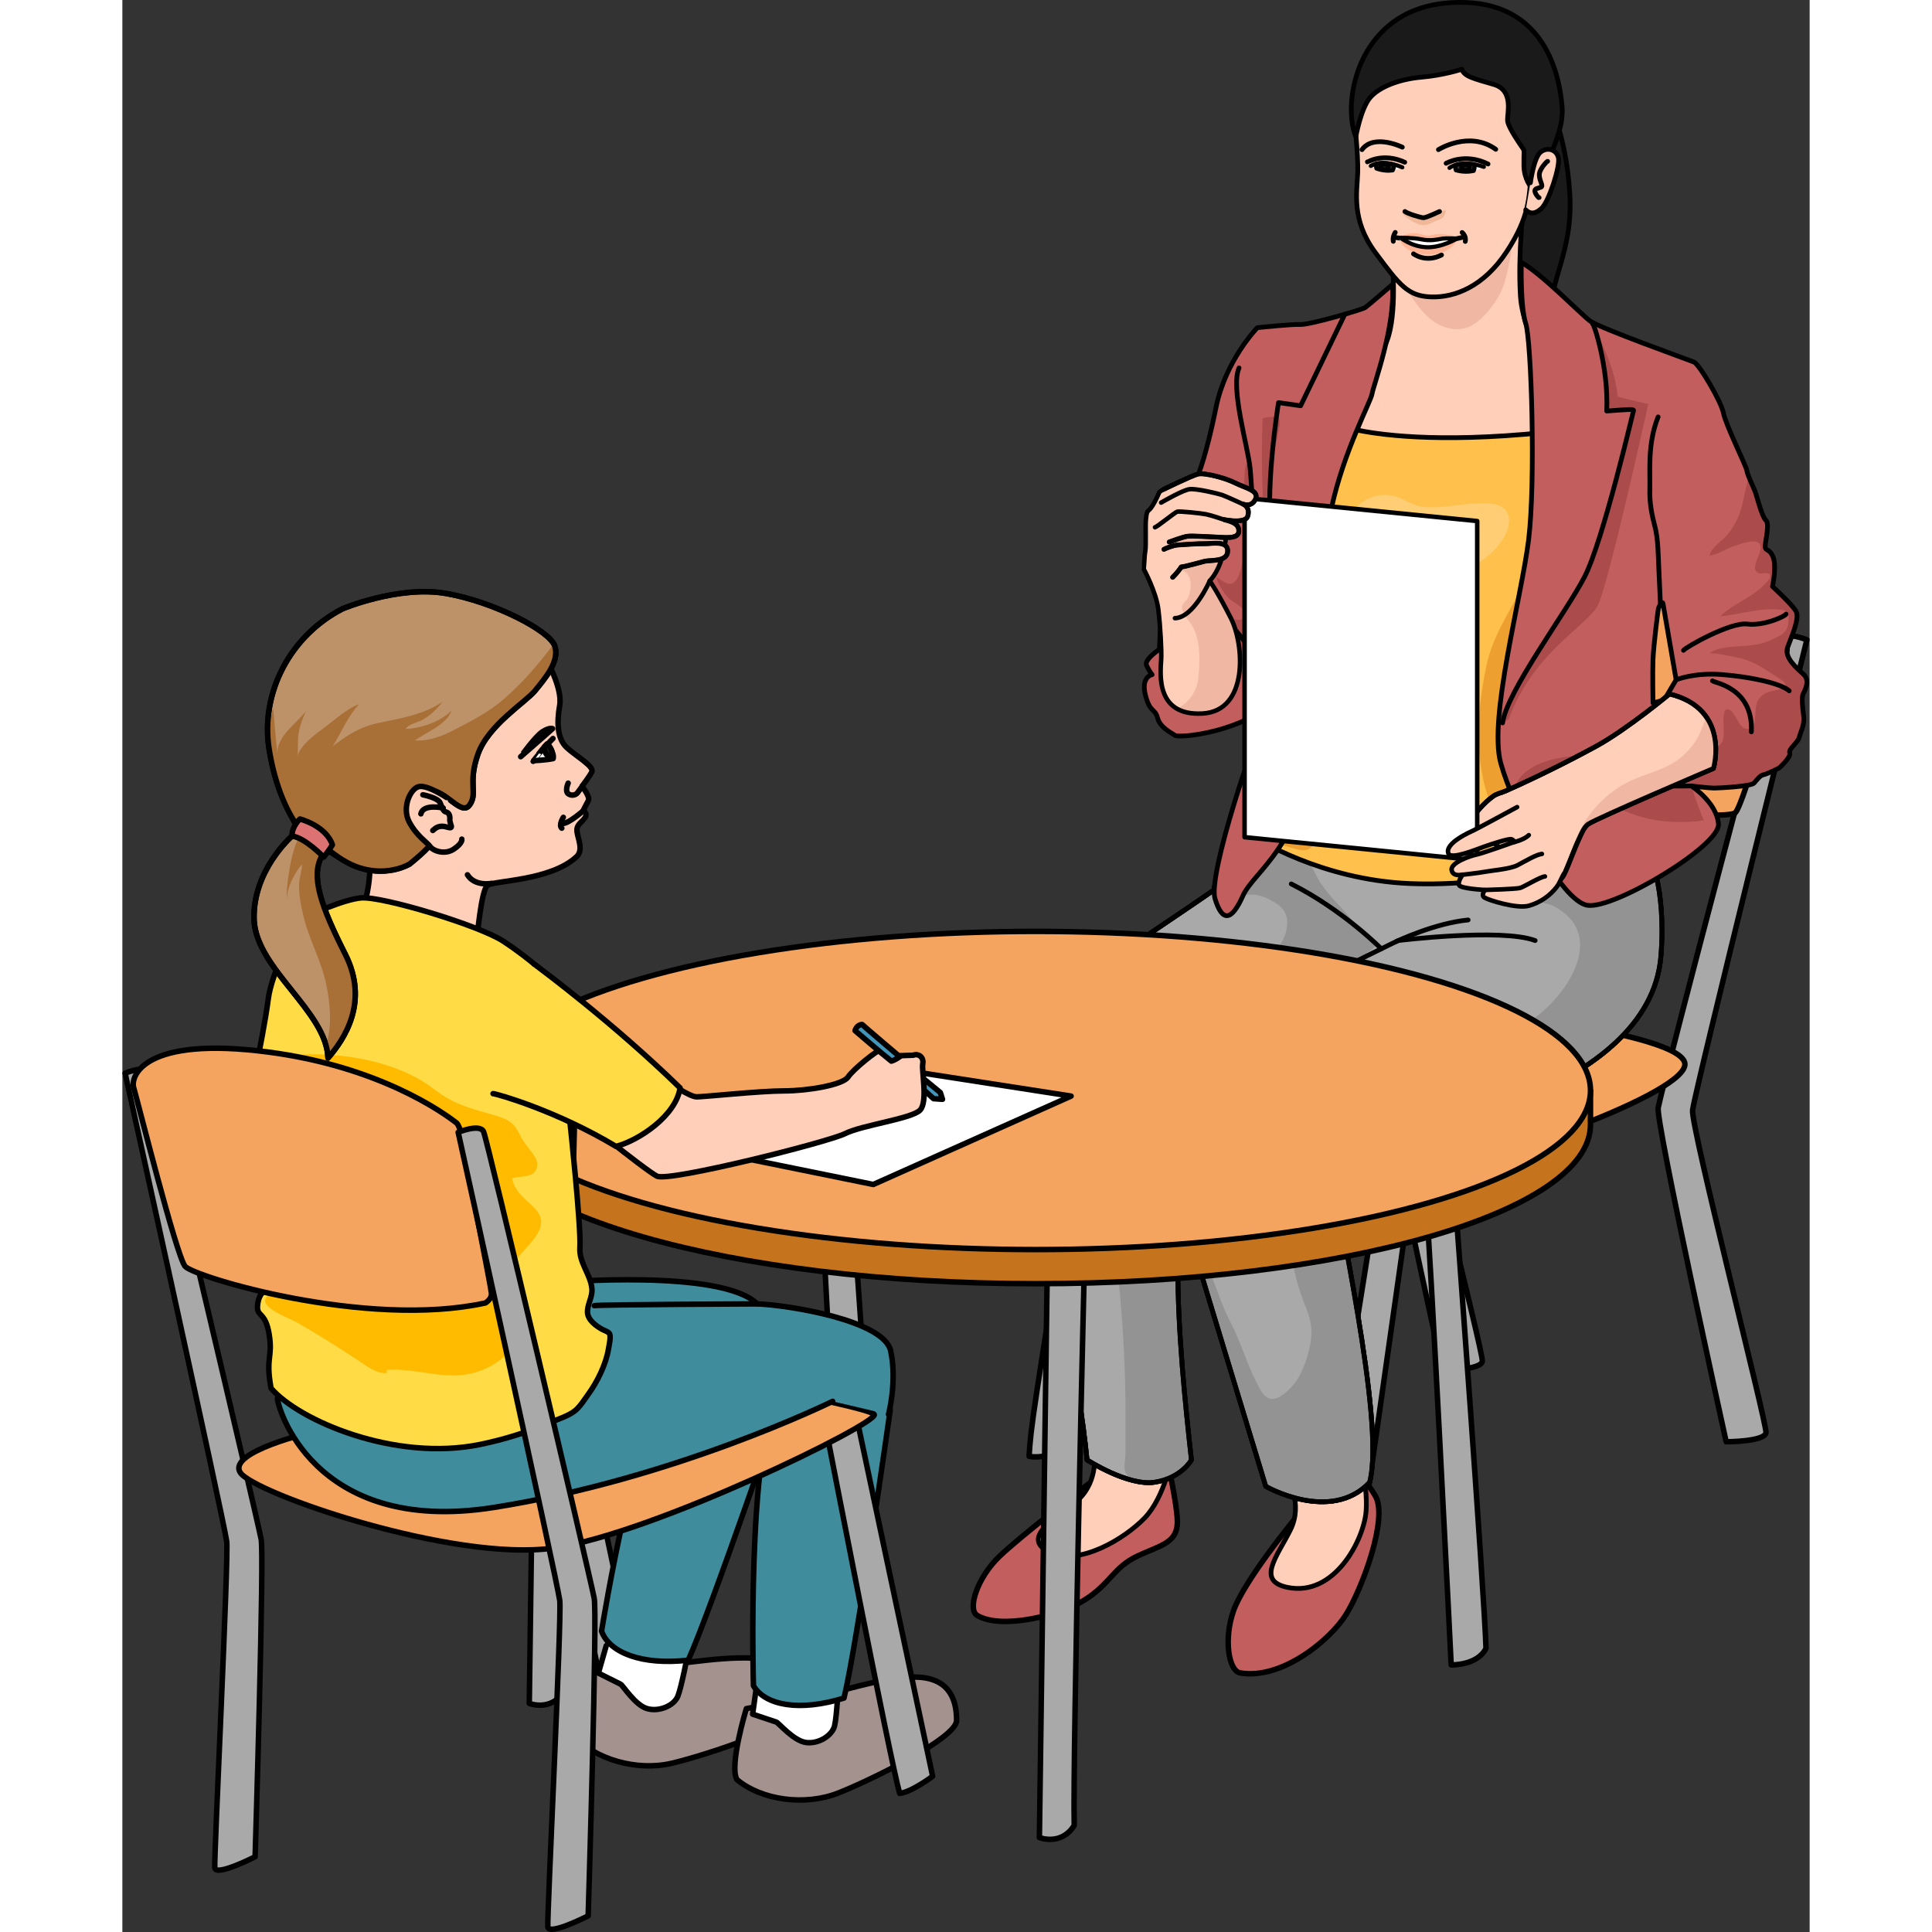 <?xml version="1.0" encoding="utf-8"?>
<!-- Created by: Science Figures, www.sciencefigures.org, Generator: Science Figures Editor -->
<!DOCTYPE svg PUBLIC "-//W3C//DTD SVG 1.1//EN" "http://www.w3.org/Graphics/SVG/1.1/DTD/svg11.dtd">
<svg version="1.1" id="Layer_1" xmlns="http://www.w3.org/2000/svg" xmlns:xlink="http://www.w3.org/1999/xlink" 
	 width="800px" height="800px" viewBox="0 0 306.719 351.207" enable-background="new 0 0 306.719 351.207"
	 xml:space="preserve">
<rect x="0" y="0" width="306.719" height="351.207" fill="#333333" stroke="none"/>
<g>
	<g>
		<g>
			<path fill="#A9A9A9" stroke="#000000" stroke-linecap="round" stroke-linejoin="round" stroke-miterlimit="10" d="
				M254.654,103.316c0,0-3.926-1.615-4.618-0.115c-0.692,1.502-21.362,79.939-22.401,85.135
				c-0.642,1.875,12.346,60.767,12.346,60.767s7.076-0.007,7.242-1.675c0.166-1.666-13.725-55.805-13.342-58.627
				C234.548,184.301,254.654,103.316,254.654,103.316z"/>
			<path fill="#A9A9A9" stroke="#000000" stroke-linecap="round" stroke-linejoin="round" stroke-miterlimit="10" d="
				M234.842,212.268l-9.283,65.238c0,0-4.588,1.384-6.695,0.87c0.383-5.754,0.357-5.73,9.979-65.748L234.842,212.268z"/>
			<path fill="#A9A9A9" stroke="#000000" stroke-linecap="round" stroke-linejoin="round" stroke-miterlimit="10" d="
				M180.805,198.616l-9.283,65.238c0,0-4.588,1.384-6.696,0.87c0.383-5.754,0.358-5.73,9.979-65.748L180.805,198.616z"/>
			<path fill="#A9A9A9" stroke="#000000" stroke-linecap="round" stroke-linejoin="round" stroke-miterlimit="10" d="
				M306.219,116.306c0,0-3.926-1.615-4.619-0.115c-0.693,1.502-21.363,79.939-22.402,85.135
				c-0.641,1.875,12.347,60.767,12.347,60.767s7.075-0.007,7.242-1.675c0.167-1.666-13.726-55.805-13.342-58.627
				C286.111,197.29,306.219,116.306,306.219,116.306z"/>
			<path fill="#F4A45E" stroke="#000000" stroke-linecap="round" stroke-linejoin="round" stroke-miterlimit="10" d="
				M186.203,193.389c0,0-15.527,3.582-13.139,7.365c2.389,3.781,38.816,16.322,56.932,13.734s55.502-16.08,54.008-21.34
				c-1.781-6.273-49.964-10.551-50.959-10.75S186.203,193.389,186.203,193.389z"/>
			<path fill="#F4A45E" stroke="#000000" stroke-linecap="round" stroke-linejoin="round" stroke-miterlimit="10" d="
				M243.143,105.829c0,0,0.352-1.001,0.699-1.151c2.515-1.098,14.112-5.366,34.148-1.102c22.796,4.853,25.17,13.11,24.537,14.951
				c-0.633,1.84-7.758,27.88-9.34,29.232c-1.584,1.354-32.929,0.046-54.617-12.183c-1.582-1.655-0.949-2.386-0.949-2.86
				S243.143,105.829,243.143,105.829z"/>
		</g>
		<g>
			<path fill="#C25E5E" stroke="#000000" stroke-linecap="round" stroke-linejoin="round" stroke-miterlimit="10" d="
				M175.703,269.705c0,0-12.314,9.408-16.326,13.283c-4.012,3.873-5.783,9.566-4.012,10.652c4.289,2.629,14.803,0.139,19.506-2.768
				c4.705-2.904,5.258-5.949,9.686-8.023c4.428-2.076,7.609-2.352,7.193-7.057c-0.414-4.703-2.213-12.037-2.213-12.037"/>
			
				<path fill="#FFCFBA" stroke="#000000" stroke-width="0.862" stroke-linecap="round" stroke-linejoin="round" stroke-miterlimit="10" d="
				M176.719,264.551c0,0,0.645,5.447-3.688,8.697c-4.334,3.25-9.584,6.584-4.334,9c5.25,2.418,13.5-2.5,17.166-6.332
				c3.668-3.834,5-11.334,5-11.334"/>
			<path fill="#C25E5E" stroke="#000000" stroke-linecap="round" stroke-linejoin="round" stroke-miterlimit="10" d="
				M220.369,262.088c0,0,4.889,5.754,7.365,9.775s-2.367,16.906-5.273,21.607c-2.906,4.703-11.803,11.955-19.281,10.633
				c-2.045-0.361-3.033-6.061-1.18-11.322c1.855-5.258,10.502-15.881,10.502-15.881s2.41-2.83,2.715-4.098"/>
			
				<path fill="#FFCFBA" stroke="#000000" stroke-width="0.862" stroke-linecap="round" stroke-linejoin="round" stroke-miterlimit="10" d="
				M211.725,268.705c0,0,3.016,4.582,0.594,9.428c-2.42,4.846-6.217,9.219-0.563,10.416c8.611,1.824,13.971-8.715,14.336-13.879
				c0.375-5.289-1.701-12.266-1.701-12.266"/>
			
				<path fill="#A9A9A9" stroke="#000000" stroke-width="0.862" stroke-linecap="round" stroke-linejoin="round" stroke-miterlimit="10" d="
				M233.279,205.835h0.168c-0.662,0.114,44.177-6.777,46.232-32.007c1.043-12.793-2.391-19.274-2.391-19.274l-66.547-6.367
				l-6.311,3.252c0.133,0.53-4.459,1.262-5.995,10.337c-3.286,2.34-24.901,16.847-24.901,16.847s-9.313,3.851-8.68,16.57
				c0.389,7.81,4.251,27.79,6.107,36.301c1.524,6.984,2.469,19.616,3.219,24.481c0.748,4.863,1.186,9.416,1.186,9.416
				s7.42,4.803,12.285,4.055c4.863-0.748,6.682-4.051,6.682-4.051c-1.143-10.328-2.503-23.509-2.471-35.303
				c0.02-7.568-1.703-18.166-1.703-18.166l17.697,58.268c0,0,11.762,6.771,18.871-0.713c2.992-11.225-6.535-51.208-6.535-56.819
				C220.193,212.661,223.295,208.45,233.279,205.835z"/>
			<path fill="#939393" d="M207.701,174.534c1.614-1.23,3.27-2.995,3.799-5.049c0.598-2.318,0.172-4.087-1.855-5.321
				c-1.326-0.809-2.521-1.447-4.094-1.531c-2.123-0.113-3.746,0.799-5.691,1.383c-0.096-1.004,1.407-2.557,1.948-3.346
				c1.181-1.719,2.095-3.562,3.192-5.328c0.654-1.054,2.141-2.824,3.245-3.402c1.675-0.877,5.548,1.809,6.577,3.156
				c1.264,1.658,1.91,3.843,3.116,5.599c1.003,1.461,2.204,2.801,3.433,4.101c1.863,1.971,3.491,4.184,5.518,5.949
				c1.125,0.979,1.137,1.229-0.055,2.07c-1.412,0.998-2.861,1.901-4.211,3.005c-2.395,1.957-5.322,2.776-7.85,4.418
				c-1.863,1.21-4.296,2.225-6.562,2.006c-1.896-0.183-3.983-2.03-4.229-3.974C203.781,176.677,206.459,175.481,207.701,174.534z"/>
			<path fill="#939393" d="M261.486,153.041c-0.103,0.121-0.207,0.24-0.309,0.361c-1.484,1.771-6.059,5.84-6.104,8.313
				c-0.049,2.605,3.213,1.974,5.205,3.045c8.931,4.801,3.494,14.45-2.504,19.473c-0.694,0.582-1.43,1.113-2.197,1.594
				c-6.376,3.986-14.448,4.26-21.553,6.191c-2.717,0.738-4.459,2.312-6.751,3.793c-3.374,2.181-7.492,3.525-11.281,4.793
				c-1.726,0.576-3.658,0.897-5.319,1.639c-0.627,0.279-0.869,0.24-0.937,0.857c-0.088,0.808,1.181,2.232,1.599,2.816
				c0.621,0.869,4.358,3.503,3.581,4.738c-0.503,0.799-3.589,0.664-4.413,0.773c0.787,0.82,3.874,1.948,3.623,3.249
				c-0.238,1.238-5.094,1.647-3.64,2.73c1.563,1.166,4.617-0.705,2.938,2.155c-1.729,2.946-1.208,5.729-0.792,8.981
				c0.4,3.121,1.314,6.146,2.484,9.055c0.987,2.457,1.316,4.313,0.793,6.958c-0.412,2.072-1.262,4.613-2.431,6.38
				c-0.791,1.194-2.548,3.011-4.007,3.331c-1.809,0.396-2.698-1.772-3.353-3.061c-1.753-3.449-2.806-7.231-4.601-10.683
				c-1.998-3.844-3.161-8.1-4.894-12.063c-0.835-1.912-1.747-3.816-2.514-5.751c-1.112-2.809-1.746-5.558-2.347-8.458
				c-0.41-1.976-0.885-3.879-1.433-5.815c-0.441-1.56-0.593-3.431-1.606-4.749c-0.32,0.322-0.74,0.51-1.198,0.707
				c-1.708,0.734-3.503,0.938-4.886,2.309c-1.758,1.741-3.404,5.43-3.215,7.972c0.46,6.177,1.104,12.313,1.713,18.487
				c0.784,7.965,1.25,16.137,1.213,24.123c-0.01,2.309,0,4.617,0,6.926c0,0.784-0.369,2.726-0.002,3.445
				c1.302,2.553,6.527,1.771,8.477,0.801c0.666-0.331,3.621-2.02,3.506-3.063c-1.143-10.328-2.503-23.509-2.471-35.303
				c0.02-7.568-1.703-18.166-1.703-18.166l17.697,58.268c0,0,11.762,6.771,18.871-0.713c2.992-11.225-6.535-51.208-6.535-56.819
				c0,0,3.102-4.211,13.086-6.826h0.168c-0.662,0.114,44.177-6.777,46.232-32.007c1.043-12.793-2.391-19.274-2.391-19.274
				L261.486,153.041z"/>
			
				<path fill="none" stroke="#000000" stroke-width="0.862" stroke-linecap="round" stroke-linejoin="round" stroke-miterlimit="10" d="
				M233.279,205.835h0.168c-0.662,0.114,44.177-6.777,46.232-32.007c1.043-12.793-2.391-19.274-2.391-19.274l-66.547-6.367
				l-6.311,3.252c0.133,0.53-4.459,1.262-5.995,10.337c-3.286,2.34-24.901,16.847-24.901,16.847s-9.313,3.851-8.68,16.57
				c0.389,7.81,4.251,27.79,6.107,36.301c1.524,6.984,2.469,19.616,3.219,24.481c0.748,4.863,1.186,9.416,1.186,9.416
				s7.42,4.803,12.285,4.055c4.863-0.748,6.682-4.051,6.682-4.051c-1.143-10.328-2.503-23.509-2.471-35.303
				c0.02-7.568-1.703-18.166-1.703-18.166l17.697,58.268c0,0,11.762,6.771,18.871-0.713c2.992-11.225-6.535-51.208-6.535-56.819
				C220.193,212.661,223.295,208.45,233.279,205.835z"/>
			
				<path fill="none" stroke="#000000" stroke-width="0.862" stroke-linecap="round" stroke-linejoin="round" stroke-miterlimit="10" d="
				M233.279,205.835h0.168c-0.662,0.114,44.177-6.777,46.232-32.007c1.043-12.793-2.391-19.274-2.391-19.274l-66.547-6.367
				l-6.311,3.252c0.133,0.53-4.459,1.262-5.995,10.337c-3.286,2.34-24.901,16.847-24.901,16.847s-9.313,3.851-8.68,16.57
				c0.389,7.81,4.251,27.79,6.107,36.301c1.524,6.984,2.469,19.616,3.219,24.481c0.748,4.863,1.186,9.416,1.186,9.416
				s7.42,4.803,12.285,4.055c4.863-0.748,6.682-4.051,6.682-4.051c-1.143-10.328-2.503-23.509-2.471-35.303
				c0.02-7.568-1.703-18.166-1.703-18.166l17.697,58.268c0,0,11.762,6.771,18.871-0.713c2.992-11.225-6.535-51.208-6.535-56.819
				C220.193,212.661,223.295,208.45,233.279,205.835z"/>
			
				<path fill="#1A1A1A" stroke="#000000" stroke-width="0.862" stroke-linecap="round" stroke-linejoin="round" stroke-miterlimit="10" d="
				M259.104,17.558c-0.1,0.305,3.426,6.758,4.031,17.947s-4.738,16.836-3.023,23.086c1.715,6.252-6.25-0.605-6.25-0.605
				s-6.049-18.146-6.352-18.449s3.832-16.332,3.832-16.332s4.031-4.637,3.729-4.234"/>
			
				<path fill="#FFCFBA" stroke="#000000" stroke-width="0.862" stroke-linecap="round" stroke-linejoin="round" stroke-miterlimit="10" d="
				M230.936,48.817c0,0,0.803,9.693-1.42,13.953s-15.992,11.672-10.559,25.441s30.873,14.758,34.947,9.51
				c4.074-5.25,8.52-18.895,8.396-21.797c-0.123-2.9-7.656-14.264-8.15-22.043c-0.492-7.779,0.617-16.918,0.617-16.918
				L230.936,48.817z"/>
			<path fill="#F0B8A2" d="M232.01,49.249c-0.496,1.068,1.051,2.799,1.607,3.639c1.195,1.808,2.445,3.662,4.123,5.063
				c2.295,1.917,5.561,2.661,8.135,0.873c2.236-1.554,4.512-4.683,5.328-7.285c0.828-2.64,1.346-5.74,1.471-8.495
				c0.133-2.91-1.123-6.028-4.406-3.391"/>
			
				<path fill="#FFC04C" stroke="#000000" stroke-width="0.862" stroke-linecap="round" stroke-linejoin="round" stroke-miterlimit="10" d="
				M263.998,150.825c0.287-0.574,5.742-78.006,5.742-78.006l-11.215-6.975c0,0,0.461,6.766-0.152,12.785
				c-19.625,1.994-30.441,0.334-34.484-0.574c0.127-3.842,0.74-7.018,0.74-7.018l0.264-0.338c0,0-7.744,9.467-7.936,10.041
				c-0.025,0.076-0.098,0.309-0.203,0.646l-1.447,1.053c0,0,0.135,1.041,0.342,2.615c-0.795,2.705-1.654,5.797-1.654,6.488
				c0,1.244,1.434,18.455,1.816,19.316c0.383,0.859-9.848,41.439-9.848,41.439s11.951,7.648,28.014,8.316
				c16.064,0.67,31.742-3.92,31.742-3.92S263.713,151.397,263.998,150.825z"/>
			<path fill="#ED9F30" d="M255.371,153.286c-2.281-3.702-3.576-0.869-5.566-4.755c-4.277-8.354-3.734-18.637-1.826-27.565
				c1.105-5.172,3.865-9.186,6.244-13.816c1.479-2.879,2.699-6.221,3.617-9.318c0.924-3.124,1.262-7.489,3.887-9.779
				c3.598-3.139,4.287,4.035,4.666,6.303c0.832,4.98,0.912,10.785,0.371,15.792c-0.545,5.048-2.461,9.921-3.168,14.981
				c-0.59,4.232-1.332,8.136-1.305,12.434c0.018,3.024,1.07,6.022,1.869,8.935c0.967,3.526,3.406,0.476,2.082,4.216
				c-0.463,1.307-1.623,3.096-2.463,4.236c-0.869,1.182-3.338,2.252-4.826,1.943C257.426,156.577,256.125,154.51,255.371,153.286z"
				/>
			<path fill="#ED9F30" d="M207.889,153.279c5.072,0,7.563,3.395,9.207-0.887c2.363-6.155,4.359-12.339,4.697-18.973
				c0.498-9.714-1.756-19.231-3.178-28.777c-0.465-3.127-1.158-6.718-0.09-9.786c0.939-2.697,1.945-4.953,2.188-7.883
				c0.127-1.519-0.086-7.674-2.164-3.522c-4.939,9.869-6.117,20.75-6.211,31.633c-0.039,4.797-0.221,9.534-0.438,14.313
				c-0.188,4.131,0.268,8.383-0.531,12.459c-0.373,1.898-0.918,3.785-1.607,5.596c-0.986,2.59-2.852-1.494-2.592,1.377"/>
			<path fill="#C25E5E" d="M305.533,126.149c0.303-0.607,1.316-2.43,0.102-3.543c-1.215-1.115-3.545-3.037-2.938-4.859
				c0.609-1.822,2.33-5.365,1.52-6.682c-0.809-1.318-4.252-4.455-4.252-4.455s0.811-3.646,0.102-5.367s-1.52-0.91-1.418-2.125
				c0.1-1.217,0.811-3.949,0.1-4.557c-0.707-0.607-1.619-4.355-1.922-5.164c-0.305-0.811-1.418-3.037-1.52-3.846
				c-0.1-0.811-3.852-8.336-4.258-10.463c-0.404-2.125-4.4-8.84-5.313-9.244c-0.91-0.406-17.26-6.213-18.979-7.527
				c-1.723-1.316-8.705-8.506-12.451-10.631c0,0-0.203,8.1,0.809,11.137c1.014,3.037,1.824,28.854,0.508,39.383
				s-7.289,32.396-5.063,40.494c2.229,8.1,10.934,25.164,15.795,25.875c4.859,0.709,24.094-10.834,23.791-14.781
				c-0.303-3.949-4.923-6.914-4.923-6.914s3.3,0.379,4.11,0.379s6.783-0.303,7.289-0.912c0.506-0.605,1.115-1.416,1.723-1.516
				c0.607-0.102,2.834-1.217,2.834-1.217s2.227-2.023,1.922-2.732c-0.303-0.709,1.52-1.924,1.725-2.834
				c0.201-0.914,1.01-2.23,0.809-3.848C305.432,128.581,305.229,126.757,305.533,126.149z M280.281,127.255l-2.035,0.527
				c0,0-0.098-5.545,0-7.938c0.094-2.389,0.859-8.508,0.955-9.082s0.764-1.625,0.861-1.053c0.094,0.574,2.389,13.865,2.389,13.865
				L280.281,127.255z"/>
			<path fill="#AB4B4B" d="M305.635,122.606c-1.215-1.115-3.545-3.037-2.938-4.859c0.609-1.822,2.33-5.365,1.52-6.682
				c-0.809-1.318-4.252-4.455-4.252-4.455s0.811-3.646,0.102-5.367s-1.52-0.91-1.418-2.125c0.1-1.217,0.811-3.949,0.1-4.557
				c-0.707-0.607-1.619-4.355-1.922-5.164c-0.211-0.561-0.803-1.791-1.186-2.77c-0.41,1.704-0.791,3.414-1.186,5.12
				c-0.49,2.122-1.4,3.942-2.816,5.601c-0.76,0.891-3.025,2.377-3.088,3.615c1.328-0.053,3.242-1.342,4.59-1.76
				c0.832-0.259,3.41-1.217,4.254-0.553c1.514,1.19-1.863,4.478-0.064,5.488c0.688,0.385,1.939-0.414,2.172,0.473
				c0.16,0.611-0.637,1.24-0.98,1.609c-2.305,2.461-5.727,3.506-8.078,5.824c3.596-0.302,7.217-1.633,10.861-1.225
				c1.848,0.205,1.672,0.635,1.537,2.336c-0.156,1.992-1.516,2.412-3.234,3.221c-1.693,0.795-3.402,0.941-5.248,1.073
				c-1.693,0.12-4.477,0.175-5.818,1.321c1.623-0.037,3.361,0.428,4.945,0.742c2.732,0.542,4.344,1.642,6.623,3.123
				c1.252,0.814,3.49,1.859,1.084,2.662c-1.092,0.365-2.172,0.309-3.102,1.121c-1.447,1.266-1.135,2.631-1.305,4.333
				c-0.086,0.868-0.594,1.976-1.711,1.71c-1.426-0.34-1.865-3.285-3.195-3.536c-0.91-0.171-0.838,1.886-0.824,2.628
				c0.02,1.004,0.373,3.657-1.027,4.031c-0.791,0.211-0.998-0.721-1.279-1.334c-0.557-1.219-0.949-2.234-1.814-3.275
				c-1.029-1.235-3.037-4.046-4.91-4.053c-2.148-0.009-0.318,2.425,0.061,3.229c0.389,0.826,0.428,1.748,0.604,2.639
				c0.182,0.918,0.568,1.834,0.709,2.762c0.162,1.078,0.254,3.461-1.389,3.545c-0.672,0.033-1.57-0.853-2.205-1.131
				c-1.086-0.473-2.047-0.638-3.197-0.809c-2.021-0.302-4.115-0.486-6.174-0.277c-4.227,0.432-8.975,0.29-12.934,2.01
				c-2.061,0.895-5.023,3.034-4.225,5.717c0.363,1.225,1.166,1.204,2.211,0.947c1.514-0.371,2.883-0.814,4.484-0.729
				c1.277,0.068,2.576,0.244,3.838,0.302c2.51,0.113,4.908,0.264,7.219,1.386c2.699,1.311,5.801,2.406,8.789,2.738
				c1.973,0.219,4.117,0.217,6.098,0.076c0.527-0.038,1.053-0.178,1.58-0.247c-1.094-2.354-2.271-6.202-2.271-6.202
				s3.3,0.379,4.11,0.379s6.783-0.303,7.289-0.912c0.506-0.605,1.115-1.416,1.723-1.516c0.607-0.102,2.834-1.217,2.834-1.217
				s2.227-2.023,1.922-2.732c-0.303-0.709,1.52-1.924,1.725-2.834c0.201-0.914,1.01-2.23,0.809-3.848
				c-0.203-1.619-0.406-3.443-0.102-4.051C305.836,125.542,306.85,123.72,305.635,122.606z"/>
			<path fill="#AB4B4B" d="M250.9,131.415c0.764-5.736,11.568-20.078,14.914-26.58c3.348-6.502,8.797-29.926,8.893-30.215
				c0.096-0.285-1.051-0.189-4.877,0.098c0.385-7.84-2.08-14.744-2.928-16.127c0,0,4.359,6.922,4.922,13.484
				c2.125,0.625,5.563,1.375,5.563,1.375s-7.25,32.938-9.188,36.625s-11.875,8.688-16.188,20.688"/>
			<path fill="#C25E5E" d="M230.875,51.72c0,0-4.342,3.76-4.928,4.176c-0.584,0.418-10.189,3.174-11.775,3.09
				c-1.588-0.084-7.852,0.584-7.852,0.584s-5.764,5.852-7.518,14.537s-3.258,12.277-3.258,12.277s-1.002,1.42-0.919,2.422
				s-0.001,7.938-0.835,9.273c-0.836,1.336-0.92,3.426-0.836,4.176c0.083,0.752-0.417,2.338-0.417,2.338s-2.758,3.428-2.507,4.932
				c0.25,1.502,0.834,2.672-0.084,3.422c-0.919,0.754-1.17,0.586-1.254,1.506c-0.082,0.918-0.166,3.59-0.166,3.59
				s-2.841,1.838-2.34,2.924c0.502,1.086,1.003,1.672,1.003,1.672s-2.054,0.351-1.22,3.69c0.836,3.342,1.699,2.313,2.201,4.152
				c0.501,1.836,2.494,2.69,3.162,3.192c0.67,0.502,10.414-0.306,17.096-5.269c-2.633,5.367-11.119,30.604-9.805,34.958
				c1.316,4.354,3.039,4.049,5.063-0.506c2.025-4.557,11.033-9.172,11.945-26.482c0.912-17.313,1.924-33.51,4.15-43.939
				c2.229-10.428,7.189-19.438,7.393-20.855C227.377,70.163,231.438,59.499,230.875,51.72z"/>
			<path fill="#AB4B4B" d="M208.635,123.531c-0.012,0.07-0.025,0.142-0.039,0.212c-0.101,0.502-0.252,0.924-0.523,1.367
				c-0.427,0.695-1.012,1.116-1.768,0.581c-1.377-0.975-1.262-3.207-1.943-4.595c-0.545-1.11-0.889-2.415-1.789-3.303
				c-0.409-0.404-0.858-0.729-1.324-1.067c-0.795-0.575-1.745-0.894-2.504-1.522c-0.791-0.656-1.705-1.156-2.489-1.82
				c-0.606-0.514-1.037-1.09-1.435-1.771c1.654-0.454,3.336,0.065,4.977,0.39c0.977,0.193,3.371,1.22,4.154,0.296
				c1.197-1.415-2.178-2.806-2.855-3.544c-0.9-0.979-1.891-2.51-2.223-3.805c0.803,0.363,1.748,1.385,2.756,1.146
				c1.084-0.259,1.648-2.312,1.861-3.241c0.311-1.359,0.121-2.82,0.209-4.209c0.098-1.572,0.209-3.141,0.252-4.713
				c0.055-2.039,0-4.09-0.002-6.13c0-0.486,0.014-4.264,0.752-3.503c0.391,0.401,0.285,2.025,0.344,2.561
				c0.125,1.117,0.223,2.146,0.422,3.252c0.139,0.775,0.125,1.564,0.248,2.344c0.145,0.918,0.486,1.765,0.543,2.71
				c0.1,1.638-0.027,3.116,0.227,4.707c0.404,2.548,0.684,5.112,1.076,7.661c0.416,2.722,0.738,5.459,0.916,8.206
				C208.647,118.362,209.098,120.954,208.635,123.531z"/>
			<path fill="#AB4B4B" d="M207.291,76.109c0,0-0.723,14.211,1.084,23.725s1.566,20.835,3.252,28.06s3.129,13.365,3.131,12.887
				c0.004-2.999,0.498-5.984,0.24-9.006c-0.166-1.945-0.928-3.887-1.354-5.807c-0.705-3.167-1.205-6.408-1.543-9.603
				c-0.395-3.72-1.477-7.413-1.947-11.108c-0.375-2.963-0.566-5.975-0.939-8.945c-0.459-3.634-0.689-7.459-0.361-11.17
				c0.184-2.076,0.875-4.129,1.207-6.188c0.096-0.592,0.617-2.454,0.156-2.979C209.896,75.612,207.305,75.831,207.291,76.109z"/>
			
				<path fill="none" stroke="#000000" stroke-width="0.862" stroke-linecap="round" stroke-linejoin="round" stroke-miterlimit="10" d="
				M230.875,51.72c0,0-4.342,3.76-4.928,4.176c-0.584,0.418-10.189,3.174-11.775,3.09c-1.588-0.084-7.852,0.584-7.852,0.584
				s-5.764,5.852-7.518,14.537s-3.258,12.277-3.258,12.277s-1.002,1.42-0.919,2.422s-0.001,7.938-0.835,9.273
				c-0.836,1.336-0.92,3.426-0.836,4.176c0.083,0.752-0.417,2.338-0.417,2.338s-2.758,3.428-2.507,4.932
				c0.25,1.502,0.834,2.672-0.084,3.422c-0.919,0.754-1.17,0.586-1.254,1.506c-0.082,0.918-0.166,3.59-0.166,3.59
				s-2.841,1.838-2.34,2.924c0.502,1.086,1.003,1.672,1.003,1.672s-2.054,0.351-1.22,3.69c0.836,3.342,1.699,2.313,2.201,4.152
				c0.501,1.836,2.494,2.69,3.162,3.192c0.67,0.502,10.414-0.306,17.096-5.269c-2.633,5.367-11.119,30.604-9.805,34.958
				c1.316,4.354,3.039,4.049,5.063-0.506c2.025-4.557,11.033-9.172,11.945-26.482c0.912-17.313,1.924-33.51,4.15-43.939
				c2.229-10.428,7.189-19.438,7.393-20.855C227.377,70.163,231.438,59.499,230.875,51.72z"/>
			
				<path fill="none" stroke="#000000" stroke-width="0.862" stroke-linecap="round" stroke-linejoin="round" stroke-miterlimit="10" d="
				M208.68,128.404c0,0,0.342-7.89,0.15-9.802c-0.189-1.91-0.764-7.457-1.434-9.656s-0.67-9.18-1.242-10.9
				c-0.574-1.721-0.766-8.986-1.148-12.906c-0.383-3.922-3.633-14.629-2.008-18.262"/>
			
				<path fill="none" stroke="#000000" stroke-width="0.862" stroke-linecap="round" stroke-linejoin="round" stroke-miterlimit="10" d="
				M222.223,57.126l-8.037,16.635l-4.016-0.574c0,0-2.773,17.02-1.053,26.008c1.723,8.986,5.068,25.912,5.354,28.301
				c0.289,2.391,1.053,5.641,1.053,5.641"/>
			
				<path fill="none" stroke="#000000" stroke-width="0.862" stroke-linecap="round" stroke-linejoin="round" stroke-miterlimit="10" d="
				M267.25,58.847c0.191-0.287,2.965,8.031,2.58,15.871c3.826-0.287,4.973-0.383,4.877-0.098
				c-0.096,0.289-5.545,23.713-8.893,30.215c-3.346,6.502-14.15,20.844-14.914,26.58"/>
			
				<path fill="none" stroke="#000000" stroke-width="0.862" stroke-linecap="round" stroke-linejoin="round" stroke-miterlimit="10" d="
				M305.533,126.149c0.303-0.607,1.316-2.43,0.102-3.543c-1.215-1.115-3.545-3.037-2.938-4.859c0.609-1.822,2.33-5.365,1.52-6.682
				c-0.809-1.318-4.252-4.455-4.252-4.455s0.811-3.646,0.102-5.367s-1.52-0.91-1.418-2.125c0.1-1.217,0.811-3.949,0.1-4.557
				c-0.707-0.607-1.619-4.355-1.922-5.164c-0.305-0.811-1.418-3.037-1.52-3.846c-0.1-0.811-3.852-8.336-4.258-10.463
				c-0.404-2.125-4.4-8.84-5.313-9.244c-0.91-0.406-17.26-6.213-18.979-7.527c-1.723-1.316-8.705-8.506-12.451-10.631
				c0,0-0.203,8.1,0.809,11.137c1.014,3.037,1.824,28.854,0.508,39.383s-7.289,32.396-5.063,40.494
				c2.229,8.1,10.934,25.164,15.795,25.875c4.859,0.709,24.094-10.834,23.791-14.781c-0.303-3.949-4.923-6.914-4.923-6.914
				s3.3,0.379,4.11,0.379s6.783-0.303,7.289-0.912c0.506-0.605,1.115-1.416,1.723-1.516c0.607-0.102,2.834-1.217,2.834-1.217
				s2.227-2.023,1.922-2.732c-0.303-0.709,1.52-1.924,1.725-2.834c0.201-0.914,1.01-2.23,0.809-3.848
				C305.432,128.581,305.229,126.757,305.533,126.149z M280.281,127.255l-2.035,0.527c0,0-0.098-5.545,0-7.938
				c0.094-2.389,0.859-8.508,0.955-9.082s0.764-1.625,0.861-1.053c0.094,0.574,2.389,13.865,2.389,13.865L280.281,127.255z"/>
			
				<path fill="none" stroke="#000000" stroke-width="0.862" stroke-linecap="round" stroke-linejoin="round" stroke-miterlimit="10" d="
				M279.584,109.71c0,0-0.191-4.684-0.287-6.5s-0.096-5.164-0.67-7.363c-0.574-2.197-1.051-4.396-0.955-7.074
				c0.096-2.676-0.505-8.017,1.503-12.987"/>
			
				<path fill="none" stroke="#000000" stroke-width="0.862" stroke-linecap="round" stroke-linejoin="round" stroke-miterlimit="10" d="
				M282.451,123.575c0,0,3.252-1.338,8.223-0.957c4.973,0.383,10.709,1.531,12.334,2.965"/>
			
				<path fill="none" stroke="#000000" stroke-width="0.862" stroke-linecap="round" stroke-linejoin="round" stroke-miterlimit="10" d="
				M283.791,118.22c0.383-0.572,8.51-5.162,11.568-4.779c3.061,0.383,6.98-1.434,7.074-1.816"/>
			
				<path fill="none" stroke="#000000" stroke-width="0.862" stroke-linecap="round" stroke-linejoin="round" stroke-miterlimit="10" d="
				M289.049,123.767c0.383,0.383,7.459,1.242,7.076,9.275"/>
			
				<path fill="none" stroke="#000000" stroke-width="0.862" stroke-linecap="round" stroke-linejoin="round" stroke-miterlimit="10" d="
				M281.209,142.888c0,0-0.354,0.008,0.125,0.008s3.89-0.016,3.89-0.016"/>
			
				<path fill="none" stroke="#000000" stroke-width="0.862" stroke-linecap="round" stroke-linejoin="round" stroke-miterlimit="10" d="
				M206.77,120.818c0,0-2.769-4.929-6.092-7.998c-2.598-2.398-5.813-3.731-5.813-3.731"/>
			
				<path fill="#FFCFBA" stroke="#000000" stroke-width="0.862" stroke-linecap="round" stroke-linejoin="round" stroke-miterlimit="10" d="
				M223.859,20.962c0,0,0.836,6.951,0.707,10.488c-0.129,3.539-1.221,8.494,3.219,14.479s5.918,7.916,10.166,8.045
				s9.525-1.865,13.707-8.236c4.184-6.371,4.055-9.975,4.441-14.094c0.385-4.117-1.158-16.602-1.158-16.602s-9.396-6.82-9.461-7.145
				c-0.063-0.32-12.098,1.48-12.098,1.48s-9.846,5.793-9.652,11.906"/>
			
				<path fill="none" stroke="#000000" stroke-width="0.862" stroke-linecap="round" stroke-linejoin="round" stroke-miterlimit="10" d="
				M232.676,26.753c0,0-5.148-2.51-7.336,0.451"/>
			
				<path fill="none" stroke="#000000" stroke-width="0.862" stroke-linecap="round" stroke-linejoin="round" stroke-miterlimit="10" d="
				M239.238,27.204c0,0,5.6-3.539,10.426-0.064"/>
			<path fill="#FFFFFF" d="M226.949,30.163c0,0,1.865-1.352,5.727,0.258C232.676,30.421,230.1,31.929,226.949,30.163z"/>
			
				<path fill="#FFFFFF" stroke="#000000" stroke-width="0.75" stroke-linecap="round" stroke-linejoin="round" stroke-miterlimit="10" d="
				M226.949,30.163c0,0,1.865-1.352,5.727,0.258"/>
			
				<path fill="#2F2F2F" stroke="#000000" stroke-width="0.75" stroke-linecap="round" stroke-linejoin="round" stroke-miterlimit="10" d="
				M230.926,30.962c0.121-0.219,0.195-0.461,0.195-0.727c0-0.119-0.016-0.234-0.043-0.348c-1.369-0.342-2.395-0.285-3.078-0.131
				c-0.053,0.152-0.088,0.311-0.088,0.479c0,0.139,0.025,0.268,0.061,0.396C229.109,31.048,230.129,31.073,230.926,30.962z"/>
			<path fill="#FFFFFF" d="M241.256,30.517c0,0,1.918-1.621,6.242-0.186C247.498,30.331,244.824,32.179,241.256,30.517z"/>
			
				<path fill="#FFFFFF" stroke="#000000" stroke-width="0.75" stroke-linecap="round" stroke-linejoin="round" stroke-miterlimit="10" d="
				M241.256,30.517c0,0,1.918-1.621,6.242-0.186"/>
			
				<path fill="#2F2F2F" stroke="#000000" stroke-width="0.75" stroke-linecap="round" stroke-linejoin="round" stroke-miterlimit="10" d="
				M245.643,31.062c0.115-0.246,0.176-0.518,0.154-0.805c-0.01-0.131-0.037-0.256-0.076-0.375c-1.516-0.262-2.625-0.115-3.355,0.109
				c-0.043,0.166-0.068,0.342-0.055,0.525c0.012,0.15,0.049,0.289,0.096,0.426C243.674,31.3,244.785,31.247,245.643,31.062z"/>
			
				<ellipse fill="#1A1A1A" stroke="#000000" stroke-width="0.75" stroke-linecap="round" stroke-linejoin="round" stroke-miterlimit="10" cx="229.44" cy="30.347" rx="0.751" ry="0.477"/>
			
				<ellipse fill="#1A1A1A" stroke="#000000" stroke-width="0.75" stroke-linecap="round" stroke-linejoin="round" stroke-miterlimit="10" cx="244.157" cy="30.448" rx="0.751" ry="0.479"/>
			
				<path fill="none" stroke="#000000" stroke-width="0.862" stroke-linecap="round" stroke-linejoin="round" stroke-miterlimit="10" d="
				M226.328,29.431c0.096,0,2.867-1.721,6.789,0.063"/>
			
				<path fill="none" stroke="#000000" stroke-width="0.862" stroke-linecap="round" stroke-linejoin="round" stroke-miterlimit="10" d="
				M240.637,29.685c0,0,3.381-1.977,7.619,0.129"/>
			<path fill="#1A1A1A" d="M243.5,12.585c0,0-3.277,1.094-7.336,1.443c-4.059,0.352-7.766,1.795-9.402,3.785
				c-1.641,1.99-2.537,7.021-2.537,7.021s-1.602-3.354-0.352-9.285c1.248-5.932,6.127-15.607,20.33-15.1
				c14.203,0.506,17.012,12.76,17.518,18.963c0.508,6.203-5.578,14.674-5.578,14.674s-1.326-1.443-1.365-3.939
				c-0.039-2.5,0.156-2.654-0.156-3.123s-2.693-3.785-2.811-5.072c-0.115-1.287,1.211-5.502-2.496-6.596
				C245.607,14.265,243.93,13.909,243.5,12.585z"/>
			
				<path fill="none" stroke="#000000" stroke-width="0.862" stroke-linecap="round" stroke-linejoin="round" stroke-miterlimit="10" d="
				M243.5,12.585c0,0-3.277,1.094-7.336,1.443c-4.059,0.352-7.766,1.795-9.402,3.785c-1.641,1.99-2.537,7.021-2.537,7.021
				s-1.602-3.354-0.352-9.285c1.248-5.932,6.127-15.607,20.33-15.1c14.203,0.506,17.012,12.76,17.518,18.963
				c0.508,6.203-5.578,14.674-5.578,14.674s-1.326-1.443-1.365-3.939c-0.039-2.5,0.156-2.654-0.156-3.123s-2.693-3.785-2.811-5.072
				c-0.115-1.287,1.211-5.502-2.496-6.596C245.607,14.265,243.93,13.909,243.5,12.585z"/>
			<path fill="#FFCFBA" d="M255.957,33.224c0,0,0.6-4.465,1.795-5.52s2.99-0.564,3.307,1.02c0.314,1.582-1.76,7.982-3.098,9.18
				c-1.334,1.195-2.213,0.879-2.848,0.244"/>
			
				<path fill="none" stroke="#000000" stroke-width="0.862" stroke-linecap="round" stroke-linejoin="round" stroke-miterlimit="10" d="
				M255.957,33.224c0,0,0.6-4.465,1.795-5.52s2.99-0.564,3.307,1.02c0.314,1.582-1.76,7.982-3.098,9.18
				c-1.334,1.195-2.213,0.879-2.848,0.244"/>
			
				<path fill="none" stroke="#000000" stroke-width="0.862" stroke-linecap="round" stroke-linejoin="round" stroke-miterlimit="10" d="
				M259.088,29.321c-0.105,0-1.582,1.441-1.512,2.566c0.07,1.127,0.809,1.934,0.281,2.146s-1.09,0.213-1.09,0.668
				c0,0.457,0.666,1.301,0.771,1.23"/>
			
				<path fill="#FFCFBA" stroke="#000000" stroke-width="0.862" stroke-linecap="round" stroke-linejoin="round" stroke-miterlimit="10" d="
				M281.25,126.155c0,0-7.783,6.47-13.357,9.511c-5.34,2.911-10.891,5.652-16.439,8.123c-0.762,0.339-1.594,0.469-2.282,0.969
				c-0.825,0.599-1.544,1.28-2.231,2.022c-0.768,0.831-1.502,1.846-2.525,2.374c-0.895,0.463-2.066,0.74-2.589,1.667
				c-0.646,1.147,0.38,1.922,1.489,2.071c1.129,0.152,2.074-0.189,3.168-0.304c1.244-0.131,2.105,0.063,3.119,0.855
				c0.713,0.558,1.346,1.319,1.98,1.973c0.616,0.632,1.32,1.229,1.91,1.88c0.889,0.983,1.617,1.967,2.89,2.449
				c0.887,0.338,1.735,0.634,2.638,0.761c1.262,0.177,2.473-0.36,3.029-1.484c0.52-1.049,0.937-2.151,1.371-3.237
				c0.484-1.209,0.963-2.425,1.517-3.605c0.365-0.777,0.761-1.739,1.438-2.305c0.025-0.021,0.053-0.041,0.08-0.061
				c1.475-1.039,22.781-10.126,22.781-10.126S292.424,128.868,281.25,126.155z"/>
			<path fill="#F0B8A2" d="M287.95,130.352c-0.546,1.15-0.964,2.564-1.347,3.309c-0.838,1.629-2.316,3.359-3.8,4.441
				c-2.889,2.105-6.528,2.638-9.602,4.316c-3.415,1.865-6.351,4.877-8.134,8.342c-0.616,1.197-1.094,2.549-1.558,3.804
				c-0.37,1.003-1.069,2.312-1.079,3.374l0.136-0.074c0.294-0.689,0.575-1.385,0.853-2.078c0.484-1.209,0.963-2.425,1.517-3.605
				c0.365-0.777,0.761-1.739,1.438-2.305c0.025-0.021,0.053-0.041,0.08-0.061c1.475-1.039,22.781-10.126,22.781-10.126
				S290.774,134.452,287.95,130.352z"/>
			
				<path fill="none" stroke="#000000" stroke-width="0.862" stroke-linecap="round" stroke-linejoin="round" stroke-miterlimit="10" d="
				M281.25,126.155c0,0-7.783,6.47-13.357,9.511c-5.34,2.911-10.891,5.652-16.439,8.123c-0.762,0.339-1.594,0.469-2.282,0.969
				c-0.825,0.599-1.544,1.28-2.231,2.022c-0.768,0.831-1.502,1.846-2.525,2.374c-0.895,0.463-2.066,0.74-2.589,1.667
				c-0.646,1.147,0.38,1.922,1.489,2.071c1.129,0.152,2.074-0.189,3.168-0.304c1.244-0.131,2.105,0.063,3.119,0.855
				c0.713,0.558,1.346,1.319,1.98,1.973c0.616,0.632,1.32,1.229,1.91,1.88c0.889,0.983,1.617,1.967,2.89,2.449
				c0.887,0.338,1.735,0.634,2.638,0.761c1.262,0.177,2.473-0.36,3.029-1.484c0.52-1.049,0.937-2.151,1.371-3.237
				c0.484-1.209,0.963-2.425,1.517-3.605c0.365-0.777,0.761-1.739,1.438-2.305c0.025-0.021,0.053-0.041,0.08-0.061
				c1.475-1.039,22.781-10.126,22.781-10.126S292.424,128.868,281.25,126.155z"/>
			<path fill="#FFCE74" d="M245.693,91.544c-3.08,0.146-6.191,0.941-9.283,0.588c-2.029-0.231-3.482-1.551-5.412-1.996
				c-4.838-1.117-10.227,3.509-6.926,8.335c2.916,4.267,10.178,5.08,14.801,5.382c4.047,0.265,7.432-0.729,10.305-3.653
				c1.48-1.505,3.309-4.032,2.813-6.329C251.406,91.159,247.828,91.442,245.693,91.544z"/>
			
				<path fill="none" stroke="#000000" stroke-width="0.862" stroke-linecap="round" stroke-linejoin="round" stroke-miterlimit="10" d="
				M243.544,42.262c0,0,0.806,0.639,0.573,1.626"/>
			
				<path fill="none" stroke="#000000" stroke-width="0.862" stroke-linecap="round" stroke-linejoin="round" stroke-miterlimit="10" d="
				M231.391,42.249c0,0-0.533,0.749-0.358,1.62"/>
			
				<line fill="none" stroke="#000000" stroke-width="0.862" stroke-linecap="round" stroke-linejoin="round" stroke-miterlimit="10" x1="232.403" y1="43.309" x2="231.162" y2="43.148"/>
			
				<line fill="none" stroke="#000000" stroke-width="0.862" stroke-linecap="round" stroke-linejoin="round" stroke-miterlimit="10" x1="242.376" y1="43.426" x2="243.996" y2="43.06"/>
			<path fill="#F0B899" d="M232.975,38.412c-0.152-0.029-0.279-0.008-0.344,0.105c-0.16,0.284,0.637,0.854,0.804,0.984
				c0.839,0.656,2.271,1.592,3.392,1.404c0.918-0.153,1.376-0.546,2.074-0.786c0.467-0.161,1.055-0.333,1.316-0.769
				c0.154-0.258,0.508-0.945,0.229-1.217c-0.439,0.374-1.009,0.339-1.531,0.456c-0.596,0.135-1.215,0.471-1.76,0.743
				c-0.393,0.196-1.223,0.306-1.899,0.065c-0.401-0.143-0.903-0.212-1.259-0.456C233.855,38.849,233.342,38.482,232.975,38.412z"/>
			<path fill="#FFB595" d="M232.07,43.112c0.798-0.451,2.448-0.958,3.627-0.623c1.709,0.485,1.68,0.393,2.934,0.115
				c1.256-0.279,3.484,0.274,4.205,0.577c-0.59,1.492-2.402,3.165-5.627,3.086C233.463,46.176,232.186,44.136,232.07,43.112z"/>
			
				<path fill="none" stroke="#000000" stroke-width="0.862" stroke-linecap="round" stroke-linejoin="round" stroke-miterlimit="10" d="
				M233.152,38.444c0.387,0.361,3.027,1.191,3.432,1.135c0.658-0.092,2.602-1.028,2.855-1.134"/>
			
				<path fill="none" stroke="#000000" stroke-width="0.862" stroke-linecap="round" stroke-linejoin="round" stroke-miterlimit="10" d="
				M234.704,46.144c0,0,2.208,1.698,5.097,0.212"/>
			
				<path fill="#FFFFFF" stroke="#000000" stroke-width="0.75" stroke-linecap="round" stroke-linejoin="round" stroke-miterlimit="10" d="
				M232.359,43.216c0.079,0,2.36-0.015,3.85,0.302s2.82,0.031,3.596-0.111c0.777-0.143,2.82-0.048,2.82-0.048
				s-2.805,1.695-5.545,1.585S232.359,43.216,232.359,43.216z"/>
			
				<path fill="none" stroke="#000000" stroke-width="0.862" stroke-linecap="round" stroke-linejoin="round" stroke-miterlimit="10" d="
				M190.16,211.926c0,0-3.234-11.556,1.387-17.693s40.379-23.253,40.379-23.253s18.743-2.305,24.9,0"/>
			
				<path fill="none" stroke="#000000" stroke-width="0.862" stroke-linecap="round" stroke-linejoin="round" stroke-miterlimit="10" d="
				M214.505,211.358c3.903,1.914,5.688,1.303,5.688,1.303s-3.162,4.592-5.688,5.356"/>
			
				<path fill="none" stroke="#000000" stroke-width="0.862" stroke-linecap="round" stroke-linejoin="round" stroke-miterlimit="10" d="
				M228.852,172.474c0,0-6.972-7.064-16.369-11.791"/>
			
				<path fill="#A9A9A9" stroke="#000000" stroke-width="0.862" stroke-linecap="round" stroke-linejoin="round" stroke-miterlimit="10" d="
				M231.594,171.14c0,0,6.919-3.313,13.045-3.906"/>
		</g>
		<g>
			<polygon id="changecolor_1_" fill="#FFFFFF" points="246.289,156.392 204.001,152.189 204.001,90.518 246.289,94.719 			"/>
			
				<polygon fill="none" stroke="#000000" stroke-width="0.818" stroke-linecap="round" stroke-linejoin="round" stroke-miterlimit="10" points="
				246.289,156.392 204.001,152.189 204.001,90.518 246.289,94.719 			"/>
			<path fill="#FFCFBA" d="M253.547,146.714c-0.669,0.371-7.217,3.904-7.774,4.166c-0.558,0.26-5.526,2.405-4.706,4.299
				c0.483,1.115,4.967-0.728,6.418-1.248c1.449-0.521,4.538-1.524,5.021-1.376c0.484,0.147,0.484,0.521,0.484,0.521
				s-5.693,2.045-6.809,2.267c-1.116,0.225-4.725,1.451-4.539,2.792c0.187,1.339,2.01,0.856,2.01,0.856s-0.931,1.227-0.67,1.896
				s4.724,0.891,4.724,0.891s-0.781,0.933-0.112,1.378c0.67,0.446,5.916,2.122,8.111,1.488c2.01-0.579,3.809-1.786,5.07-3.463
				c0.575-0.763,0.84-1.698,1.363-2.481"/>
			
				<path fill="none" stroke="#000000" stroke-width="0.818" stroke-linecap="round" stroke-linejoin="round" stroke-miterlimit="10" d="
				M253.547,146.714c-0.669,0.371-7.217,3.904-7.774,4.166c-0.558,0.26-5.526,2.405-4.706,4.299
				c0.483,1.115,4.967-0.728,6.418-1.248c1.449-0.521,4.538-1.524,5.021-1.376c0.484,0.147,0.484,0.521,0.484,0.521
				s-5.693,2.045-6.809,2.267c-1.116,0.225-4.725,1.451-4.539,2.792c0.187,1.339,2.01,0.856,2.01,0.856s-0.931,1.227-0.67,1.896
				s4.724,0.891,4.724,0.891s-0.781,0.933-0.112,1.378c0.67,0.446,5.916,2.122,8.111,1.488c2.01-0.579,3.809-1.786,5.07-3.463
				c0.575-0.763,0.84-1.698,1.363-2.481"/>
			
				<path fill="none" stroke="#000000" stroke-width="0.818" stroke-linecap="round" stroke-linejoin="round" stroke-miterlimit="10" d="
				M252.846,153.128c0,0,2.004-0.463,2.822-1.318"/>
			
				<path fill="none" stroke="#000000" stroke-width="0.818" stroke-linecap="round" stroke-linejoin="round" stroke-miterlimit="10" d="
				M243.473,159.028c0,0,3.119-0.336,4.271-0.559c1.153-0.225,4.538-0.485,5.877-1.19c1.34-0.706,3.461-1.971,4.428-2.047"/>
			
				<path fill="none" stroke="#000000" stroke-width="0.818" stroke-linecap="round" stroke-linejoin="round" stroke-miterlimit="10" d="
				M247.706,161.778c0,0,5.655-0.146,6.399-0.37s3.607-2.009,4.501-2.085"/>
			<path fill="#FFCFBA" d="M197.672,105.588c0.789-0.885,2.271-2.759,2.894-7.484s1.164-6.389,1.305-6.727
				c0.14-0.337-5.259-4.277-5.86-4.319c-0.602-0.043-7.168,1.54-7.561,2.525s-1.275,2.692-1.784,3.097
				c-0.509,0.407-0.466,0.721-0.595,1.688c-0.131,0.968,0.055,4.879-0.128,5.854c-0.183,0.978-0.215,3.229-0.243,3.282
				c0,0,2.236,4.124,2.619,7.277c0.385,3.154,0.611,7.645,0.521,9.067c-0.18,2.845-0.945,10.305,7.486,9.86
				c8.431-0.444,7.631-12.526,5.188-17.334C199.039,107.506,197.672,105.588,197.672,105.588z"/>
			<path fill="#F0B8A2" d="M201.62,92.175c-1.612-0.937-3.086-1.494-5.339-0.96c-1.83,0.435-3.029,1.4-4.081,2.895
				c-0.744,1.058-1.854,2.839-1.589,4.203c0.215,1.102,1.17,1.875,1.338,2.953c0.122,0.79-0.238,1.502-0.168,2.251
				c0.607,0.124,1.203,0.216,1.684,0.667c0.991,0.93,0.836,3.053,0.382,4.228c-0.364,0.942-1.441,1.315-1.2,2.348
				c0.281,1.196,1.467,2.241,2.019,3.329c1.386,2.731,1.241,6.469,0.895,9.422c-0.264,2.246-1.812,4.318-3.829,5.322
				c1.098,0.629,2.578,0.983,4.596,0.877c8.431-0.444,7.631-12.526,5.188-17.334c-2.475-4.869-3.842-6.787-3.842-6.787
				c0.789-0.885,2.271-2.759,2.894-7.484C200.988,94.898,201.373,93.104,201.62,92.175z"/>
			
				<path fill="none" stroke="#000000" stroke-width="0.818" stroke-linecap="round" stroke-linejoin="round" stroke-miterlimit="10" d="
				M197.672,105.588c0.789-0.885,2.271-2.759,2.894-7.484s1.164-6.389,1.305-6.727c0.14-0.337-5.259-4.277-5.86-4.319
				c-0.602-0.043-7.168,1.54-7.561,2.525s-1.275,2.692-1.784,3.097c-0.509,0.407-0.466,0.721-0.595,1.688
				c-0.131,0.968,0.055,4.879-0.128,5.854c-0.183,0.978-0.215,3.229-0.243,3.282c0,0,2.236,4.124,2.619,7.277
				c0.385,3.154,0.611,7.645,0.521,9.067c-0.18,2.845-0.945,10.305,7.486,9.86c8.431-0.444,7.631-12.526,5.188-17.334
				C199.039,107.506,197.672,105.588,197.672,105.588z"/>
			
				<path fill="#FFCFBA" stroke="#000000" stroke-width="0.882" stroke-linecap="round" stroke-linejoin="round" stroke-miterlimit="10" d="
				M190.929,104.942c0,0,0.839-0.772,1.559-1.878c0.847-0.079,3.218-0.785,4.273-1.039s4.114,0.16,4.167-1.836
				c0.053-1.992-2.908-1.328-4.058-1.358s-4.379,0.191-5.122,0.247c-0.744,0.059-2.243,0.659-2.4,0.783"/>
			
				<path fill="none" stroke="#000000" stroke-width="0.818" stroke-linecap="round" stroke-linejoin="round" stroke-miterlimit="10" d="
				M190.929,104.942c0,0,0.839-0.772,1.559-1.878c0.847-0.079,3.218-0.785,4.273-1.039s4.114,0.16,4.167-1.836
				c0.053-1.992-2.908-1.328-4.058-1.358s-4.379,0.191-5.122,0.247c-0.744,0.059-2.243,0.659-2.4,0.783"/>
			
				<path fill="#FFCFBA" stroke="#000000" stroke-width="0.882" stroke-linecap="round" stroke-linejoin="round" stroke-miterlimit="10" d="
				M190.305,98.523c0.076-0.018,2.428-0.901,3.275-1.033s3.86,0.102,5.164,0.136c1.304,0.035,4.029,0.466,4.193-0.913
				c0.164-1.375-1.052-1.844-2.525-2.214c-1.475-0.371,3.656,1.017,4.162-0.658c0.504-1.674-0.813-2.197-0.813-2.197
				s1.492,0.654,2.224-0.911c0.731-1.567-1.892-2.021-3.683-2.937c-1.793-0.917-5.629-1.913-6.801-1.611
				c-1.172,0.303-6.225,2.778-6.225,2.778"/>
			
				<path fill="none" stroke="#000000" stroke-width="0.818" stroke-linecap="round" stroke-linejoin="round" stroke-miterlimit="10" d="
				M190.305,98.523c0.076-0.018,2.428-0.901,3.275-1.033s3.86,0.102,5.164,0.136c1.304,0.035,4.029,0.466,4.193-0.913
				c0.164-1.375-1.052-1.844-2.525-2.214c-1.475-0.371,3.656,1.017,4.162-0.658c0.504-1.674-0.813-2.197-0.813-2.197
				s1.492,0.654,2.224-0.911c0.731-1.567-1.892-2.021-3.683-2.937c-1.793-0.917-5.629-1.913-6.801-1.611
				c-1.172,0.303-6.225,2.778-6.225,2.778"/>
			
				<path fill="none" stroke="#000000" stroke-width="0.818" stroke-linecap="round" stroke-linejoin="round" stroke-miterlimit="10" d="
				M203.973,91.763c0,0-3.32-1.53-4.03-1.779c-0.71-0.248-4.751-1.225-5.958-1.052c-1.207,0.174-4.35,1.978-5.154,2.433"/>
			
				<path fill="none" stroke="#000000" stroke-width="0.818" stroke-linecap="round" stroke-linejoin="round" stroke-miterlimit="10" d="
				M200.17,94.438c0,0-2.142-0.744-3.159-0.951c-1.017-0.205-4.845-0.586-5.257-0.471c-0.412,0.118-3.654,2.77-4.039,2.837"/>
			
				<path fill="none" stroke="#000000" stroke-width="0.818" stroke-linecap="round" stroke-linejoin="round" stroke-miterlimit="10" d="
				M197.672,105.588c0,0-2.885,6.693-6.338,6.787"/>
		</g>
	</g>
	<g>
		<path fill="#A9A9A9" stroke="#000000" stroke-linecap="round" stroke-linejoin="round" stroke-miterlimit="10" d="M117.6,184.069
			c0,0,6.966-1.109,7.916,9.182c0.95,10.289,4.75,86.91,4.75,86.91s4.75,0.16,6.333-3.008c-0.316-10.131-5.382-78.838-5.857-84.695
			s-3.324-10.447-7.44-11.557C118.233,181.536,117.6,184.069,117.6,184.069z"/>
		<path fill="#A9A9A9" stroke="#000000" stroke-linecap="round" stroke-linejoin="round" stroke-miterlimit="10" d="M168.126,230.98
			l-1.425,103.059c0,0,3.958,1.582,6.332-2.217c-0.316-12.506,1.9-104.643,1.9-103.691"/>
		<path fill="#A9A9A9" stroke="#000000" stroke-linecap="round" stroke-linejoin="round" stroke-miterlimit="10" d="
			M228.893,206.554c0,0,6.966-1.107,7.916,9.182c0.949,10.291,4.749,86.912,4.749,86.912s4.749,0.158,6.333-3.008
			c-0.316-10.133-5.383-78.838-5.857-84.695c-0.476-5.857-3.324-10.449-7.441-11.557
			C229.526,204.021,228.893,206.554,228.893,206.554z"/>
		<g>
			<path fill="#C6731D" stroke="#000000" stroke-linecap="round" stroke-linejoin="round" stroke-miterlimit="10" d="
				M264.55,198.233c-9.897-12.992-50.233-22.72-98.499-22.72c-48.264,0-88.601,9.728-98.497,22.72h-2.332v6.201
				c0,15.972,45.143,28.92,100.829,28.92c55.688,0,100.83-12.948,100.83-28.92v-6.201H264.55z"/>
			
				<ellipse fill="#F4A45E" stroke="#000000" stroke-linecap="round" stroke-linejoin="round" stroke-miterlimit="10" cx="166.052" cy="198.233" rx="100.829" ry="28.92"/>
		</g>
		<path fill="#A9A9A9" stroke="#000000" stroke-linecap="round" stroke-linejoin="round" stroke-miterlimit="10" d="M75.396,206.591
			l-1.424,103.059c0,0,3.958,1.582,6.332-2.217c-0.316-12.506,1.9-104.641,1.9-103.691"/>
		<path fill="#A9A9A9" stroke="#000000" stroke-linecap="round" stroke-linejoin="round" stroke-miterlimit="10" d="M81.875,250.013
			l13.659,64.461c0,0-3.835,2.877-5.991,3.115c-1.677-5.752-13.18-65.182-13.18-65.182L81.875,250.013z"/>
		<g>
			<path fill="#FFCFBA" stroke="#000000" stroke-linecap="round" stroke-linejoin="round" stroke-miterlimit="10" d="
				M76.787,119.504c0.178,0.155,3.265,5.533,2.714,8.712c-0.55,3.182-0.449,6.088,1.295,7.695c1.746,1.613,5.074,3.441,4.531,4.433
				c-0.542,0.993-1.781,2.598-1.781,2.598s1.552,1.903,1.155,2.604c-0.397,0.702-0.931,1.807-0.931,1.807s0.933,0.492,0.27,1.381
				c-0.664,0.894-1.539,1.18-1.39,2.459c0.152,1.278,1.203,3.327-0.068,4.525c-4.695,4.422-15.034,4.337-16.203,5.207
				c-1.168,0.873-1.933,9.934-1.933,9.934l-22.243-2.323c0,0,5.308-7.83,1.368-21.305c-0.793-2.712-5.013-8.709-4.903-11.018
				c0.11-2.305,1.465-7.509,3.005-9.415c1.542-1.905,9.001-9.461,9.747-9.236C52.165,117.787,76.787,119.504,76.787,119.504z"/>
			<path fill="#FFCFBA" stroke="#000000" stroke-linecap="round" stroke-linejoin="round" stroke-miterlimit="10" d="
				M83.914,147.271c0,0-2.671,2.38-3.804,2.425"/>
			<path fill="#FFCFBA" stroke="#000000" stroke-linecap="round" stroke-linejoin="round" stroke-miterlimit="10" d="
				M80.161,148.577c0,0-0.909,1.442-0.279,1.972"/>
			<path fill="#BD9268" stroke="#000000" stroke-linecap="round" stroke-linejoin="round" stroke-miterlimit="10" d="
				M40.038,110.664c0,0,10.167-4.278,18.797-2.784c8.63,1.494,18.826,6.741,19.759,9.531c0.935,2.788-1.75,5.9-3.55,8.108
				c-1.799,2.206-8.509,6.232-10.413,11.585c-1.905,5.353,0.069,7.158-1.567,9.296c-1.635,2.138-4.914-3.873-7.945-2.418
				c-3.032,1.456,1.492,7.766,1.29,8.846c-0.199,1.078-4.208,4.249-4.208,4.249s-3.69,2.275-8.847,0.752
				c-2.931-0.867-5.078-3.04-7.919-4.048c-2.88-1.021-3.982-4.011-5.282-6.542c-1.82-3.547-2.793-6.987-3.443-10.861
				C24.947,125.88,30.672,115.438,40.038,110.664z"/>
			<path fill="#A86F37" d="M78.594,117.411c-0.038-0.112-0.114-0.234-0.18-0.352c-0.063,0.091-0.126,0.181-0.189,0.265
				c-2.727,3.609-5.606,6.931-9.046,9.899c-2.549,2.202-5.718,3.835-8.686,5.38c-2.271,1.182-4.7,2.164-7.296,1.987
				c2.015-1.462,5.654-2.808,6.651-5.388c-2.162,2.04-5.446,3.175-8.394,3.308c0.755-0.994,2.111-1.089,3.144-1.672
				c1.335-0.751,2.669-2.005,3.567-3.227c-3.349,2.242-7.515,2.982-11.42,3.775c-3.433,0.696-5.789,2.155-8.524,4.302
				c1.608-2.572,2.721-5.415,4.812-7.687c-2.288,0.864-4.248,2.721-6.192,4.181c-1.547,1.163-4.518,3.178-5.018,5.358
				c0.174-1.155,0.018-2.396,0.133-3.563c0.174-1.757,0.724-3.119,1.401-4.688c-1.776,2.329-5.25,4.433-5.183,7.752
				c-0.278-2.718-0.566-5.986-0.763-8.381c-0.409,1.649-0.764,3.239-0.978,4.878c0.13,3.688,0.906,7.238,2.232,10.646
				c0.75,1.93,1.656,3.808,2.859,5.499c0.522,0.736,1.255,1.966,2.039,2.434c0.405,0.242,0.97,0.265,1.427,0.487
				c1.217,0.591,2.227,1.709,3.294,2.521c1.538,1.171,3.207,2.149,5.07,2.701c5.157,1.523,8.847-0.752,8.847-0.752
				s4.008-3.171,4.208-4.249c0.202-1.08-4.321-7.39-1.29-8.846c3.031-1.455,6.31,4.556,7.945,2.418
				c1.636-2.138-0.338-3.943,1.567-9.296c1.903-5.353,8.613-9.379,10.413-11.585C76.843,123.312,79.529,120.199,78.594,117.411z"/>
			<path fill="#FFCFBA" stroke="#000000" stroke-linecap="round" stroke-linejoin="round" stroke-miterlimit="10" d="M83.671,142.84
				c0,0-0.775,1.04-0.956,1.299c-0.183,0.261-0.892,0.651-1.621,0.188c-0.728-0.46-0.055-1.965-0.055-1.965"/>
			<path fill="#BD9279" stroke="#000000" stroke-linecap="round" stroke-linejoin="round" stroke-miterlimit="10" d="
				M72.406,137.556c-0.021,0.052,2.648-3.706,3.963-4.538c1.312-0.833,1.838-0.559,1.838-0.559s-1.143,1.022-1.8,1.6
				C75.75,134.634,72.406,137.556,72.406,137.556z"/>
			<path fill="none" stroke="#000000" stroke-linecap="round" stroke-linejoin="round" stroke-miterlimit="10" d="M40.038,110.664
				c0,0,10.167-4.278,18.797-2.784c8.63,1.494,18.826,6.741,19.759,9.531c0.935,2.788-1.75,5.9-3.55,8.108
				c-1.799,2.206-8.509,6.232-10.413,11.585c-1.905,5.353,0.069,7.158-1.567,9.296c-1.635,2.138-4.914-3.873-7.945-2.418
				c-3.032,1.456,1.492,7.766,1.29,8.846c-0.199,1.078-4.208,4.249-4.208,4.249s-3.69,2.275-8.847,0.752
				c-2.352-0.696-4.313-2.072-6.193-3.6c-1.402-1.14-3.413-1.59-4.529-2.975c-3.316-4.114-5.138-9.923-5.951-15.056
				C25.024,125.748,30.72,115.416,40.038,110.664z"/>
			<path fill="#FFCFBA" stroke="#000000" stroke-linecap="round" stroke-linejoin="round" stroke-miterlimit="10" d="
				M74.677,138.396c0.017-0.1,2.439-3.04,3.598-4.143"/>
			<path fill="#FFFFFF" stroke="#000000" stroke-linecap="round" stroke-linejoin="round" stroke-miterlimit="10" d="
				M77.241,135.213c0,0,1.343,1.601,1.068,2.688c-1.292,0.278-3.554,0.38-3.554,0.38S76.293,136.154,77.241,135.213z"/>
			<path fill="#1D1D1D" stroke="#000000" stroke-linecap="round" stroke-linejoin="round" stroke-miterlimit="10" d="
				M77.131,135.325c-0.133,0.138-0.275,0.293-0.422,0.462c-0.036,0.242,0.001,0.549,0.122,0.861c0.23,0.598,0.675,0.983,0.991,0.862
				c0.229-0.089,0.327-0.418,0.278-0.819c-0.088-0.493-0.381-0.931-0.6-1.197C77.377,135.392,77.249,135.332,77.131,135.325z"/>
			<path fill="#FFCFBA" stroke="#000000" stroke-linecap="round" stroke-linejoin="round" stroke-miterlimit="10" d="
				M58.932,144.971c0,0-3.623-2.436-5.14-1.948c-1.516,0.49-2.996,3.845-1.634,6.415c1.36,2.567,3.234,3.665,3.797,4.462
				c0.562,0.797,2.673,1.554,4.317,0.443c1.644-1.109,1.436-1.802,1.436-1.802"/>
			<path fill="#FFCFBA" stroke="#000000" stroke-linecap="round" stroke-linejoin="round" stroke-miterlimit="10" d="
				M54.629,144.479c0,0,2.753,0.533,3.138,1.47c0.384,0.936,0.59,1.546,1.028,1.646c0.436,0.102,0.799,0.456,0.733,1.343
				c-0.069,0.885,0.933,1.863-0.5,1.416c-1.433-0.447-2.112,0.178-2.597,0.613"/>
			<path fill="#FFCFBA" stroke="#000000" stroke-linecap="round" stroke-linejoin="round" stroke-miterlimit="10" d="
				M58.318,146.877c0,0-3.632-0.816-4.048,1.066"/>
			<path fill="#FFCFBA" stroke="#000000" stroke-linecap="round" stroke-linejoin="round" stroke-miterlimit="10" d="
				M67.127,160.581c0,0-3.03,0.629-4.396-1.557"/>
		</g>
		<path fill="#A4928E" stroke="#000000" stroke-linecap="round" stroke-linejoin="round" stroke-miterlimit="10" d="M85.54,302.991
			c0,0-4.566,9.762-3.511,12.516c3.87,4.309,11.505,6.549,17.941,5.004s22.668-6.904,23.111-10.021
			c0.442-3.119,0.216-7.635-5.839-8.783c-6.055-1.146-16.924,1.07-18.483,0.85C97.201,302.333,85.54,302.991,85.54,302.991z"/>
		<path fill="#FFFFFF" stroke="#000000" stroke-linecap="round" stroke-linejoin="round" stroke-miterlimit="10" d="M87.965,299.144
			l-1.433,5c0,0,3.646,1.82,4.051,2.021c0.405,0.203,2.635,3.846,4.863,4.451c2.228,0.604,4.858-0.613,5.524-2.254
			c0.667-1.641,1.815-7.693,1.815-7.693l-8.992-3.881"/>
		<path fill="#A4928E" stroke="#000000" stroke-linecap="round" stroke-linejoin="round" stroke-miterlimit="10" d="
			M113.428,310.608c0,0-3.149,10.307-1.718,12.885c4.438,3.723,12.311,4.867,18.467,2.434s21.474-10.021,21.474-13.17
			c0-3.15-0.859-7.588-7.015-7.875c-6.156-0.285-16.606,3.438-18.181,3.438S113.428,310.608,113.428,310.608z"/>
		<path fill="#FFFFFF" stroke="#000000" stroke-linecap="round" stroke-linejoin="round" stroke-miterlimit="10" d="
			M115.289,306.458l-0.716,5.152c0,0,3.866,1.289,4.295,1.432c0.429,0.145,3.149,3.438,5.44,3.723
			c2.291,0.287,4.724-1.289,5.153-3.006c0.43-1.719,0.716-7.873,0.716-7.873l-9.448-2.578"/>
		<path fill="#3F8D9C" stroke="#000000" stroke-linecap="round" stroke-linejoin="round" stroke-miterlimit="10" d="
			M120.925,251.907c0,0-14,40.996-18.067,49.889c-8.392,0.955-14.311-1.35-15.752-5.273c0,0,6.837-42.578,14.525-51.621"/>
		<path fill="none" stroke="#000000" stroke-linecap="round" stroke-linejoin="round" stroke-miterlimit="10" d="M120.13,295.62"/>
		<path fill="#3F8D9C" stroke="#000000" stroke-linecap="round" stroke-linejoin="round" stroke-miterlimit="10" d="
			M139.589,256.288c0,0-6.077,42.893-8.407,52.391c-8.064,2.508-14.311,1.352-16.461-2.232c0,0-1.255-43.105,4.604-53.428"/>
		<path fill="#A9A9A9" stroke="#000000" stroke-linecap="round" stroke-linejoin="round" stroke-miterlimit="10" d="
			M133.637,258.438l13.659,64.463c0,0-3.835,2.875-5.991,3.115c-1.677-5.752-13.18-65.182-13.18-65.182L133.637,258.438z"/>
		<path fill="#A9A9A9" stroke="#000000" stroke-linecap="round" stroke-linejoin="round" stroke-miterlimit="10" d="M0.5,195.089
			c0,0,3.926-1.615,4.619-0.115c0.693,1.502,19.054,79.563,20.093,84.758c0.641,1.875-1.08,57.799-1.08,57.799s-7.167,3.668-7.333,2
			c-0.167-1.666,2.55-56.512,2.167-59.334C18.298,275.696,0.5,195.089,0.5,195.089z"/>
		<path fill="#F4A45E" stroke="#000000" stroke-linecap="round" stroke-linejoin="round" stroke-miterlimit="10" d="M34.567,260.313
			c0,0-15.526,3.582-13.138,7.365c2.389,3.781,38.816,16.322,56.931,13.734s59.121-22.693,58.325-24.285
			s-49.964-10.551-50.959-10.75S34.567,260.313,34.567,260.313z"/>
		<path fill="#3F8D9C" stroke="#000000" stroke-linecap="round" stroke-linejoin="round" stroke-miterlimit="10" d="
			M129.121,254.739c0,0-28.665,14.133-61.708,19.309s-39.414-18.912-39.215-19.906c0,0,24.286-12.344,28.068-12.541
			c3.782-0.199,20.702-8.162,21.896-8.361s30.854-2.588,37.224,3.783c5.574,0.199,23.091,2.984,24.286,8.559
			s-0.398,11.547-0.398,11.547"/>
		<path fill="#FFDB45" stroke="#000000" stroke-linecap="round" stroke-linejoin="round" stroke-miterlimit="10" d="M81.41,204.394
			c0,0,2.012,18.674,1.764,22.434c-0.178,2.689,1.911,4.785,2.178,7.383c0.161,1.564-0.881,2.918-0.793,4.404
			c0.079,1.34,1.579,2.457,2.729,3.074c0.339,0.182,1.119,0.418,1.292,0.799c0.255,0.561-0.111,2.123-0.202,2.682
			c-0.464,2.854-2.038,6.035-3.748,8.383c-0.658,0.902-1.416,2.127-2.286,2.85c-1.174,0.977-3.194,1.596-4.623,2.209
			c-4.046,1.734-8.302,3.066-12.673,3.965c-15.504,3.188-32.986-4.342-38.026-10.23c-1.029-5.709,0.344-5.473-0.33-9.738
			c-0.674-4.266-2.279-3.162-2.126-5.209s1.025-2.416,1.592-3.354c0.567-0.939,0.918-7.621,0.622-9.4
			c-0.297-1.779-1.422-23.236-1.632-25.521c-0.209-2.283-0.678-3.061-1.04-4.707c-0.362-1.645,0.673-2.811,0.673-2.811
			s1.193-5.807,1.759-10.139c0.566-4.33,4.682-13.086,5.973-14.127c1.29-1.043,7.809-3.865,10.915-4.123
			c3.775-0.314,21.41,4.982,25.797,7.865c5.474,3.596,8.416,6.686,8.416,6.686L81.41,204.394z"/>
		<path fill="#FFBB00" d="M27.291,234.979c-4.177,2.144,2.577,4.368,4.409,5.405c3.807,2.154,7.436,4.476,11.092,6.871
			c1.499,0.981,3.362,2.515,5.246,2.347c0.039-0.205,0.004-0.391,0.066-0.591c6.33-0.344,11.519,2.532,17.64-0.097
			c3.865-1.66,7.018-4.868,6.131-9.561c-0.42-2.226-2.34-3.818-2.16-6.175c0.238-3.111,3.023-5.378,4.827-7.616
			c4.819-5.981-2.731-6.258-3.694-11.374c1.726-0.514,4.56,0.071,4.569-2.565c0.006-1.469-2.175-3.35-2.902-4.85
			c-1.146-2.365-1.944-3.199-4.749-4.01c-4.439-1.281-7.411-1.899-11.164-4.811c-4.707-3.651-11.442-5.516-17.33-6.07
			c-2.326-0.219-5.59-0.394-7.885,0.005c-3.956,0.687-3.428,7.414-3.878,10.718"/>
		<path fill="#BD9268" stroke="#000000" stroke-linecap="round" stroke-linejoin="round" stroke-miterlimit="10" d="M30.847,151.976
			c0,0-7.188,6.232-6.906,15.168c0.281,8.931,13.195,16.708,13.443,25.192c2.981-3.456,7.527-10.187,3.123-18.893
			c-4.404-8.703-6.308-14.131-4.248-17.82C38.169,152.926,30.847,151.976,30.847,151.976z"/>
		<path fill="#A86F37" d="M40.507,173.443c-4.404-8.703-6.308-14.131-4.248-17.82c1.39-1.963-2.103-2.997-4.111-3.417
			c-1.485,2.16-2.507,9.724-2.234,11.273c-0.062-2.063,1.425-4.864,2.743-6.378c0.015,1.134-0.474,2.351-0.522,3.547
			c-0.08,1.961,0.3,3.796,0.735,5.691c1.013,4.405,3.331,8.299,4.22,12.747c0.743,3.716,1.036,7.439-0.055,11.015
			c0.203,0.741,0.328,1.484,0.35,2.234C40.366,188.88,44.911,182.149,40.507,173.443z"/>
		<path fill="none" stroke="#000000" stroke-linecap="round" stroke-linejoin="round" stroke-miterlimit="10" d="M115.386,237.022
			c0,0-28.985,0.127-29.583,0.326"/>
		<path fill="none" stroke="#000000" stroke-linecap="round" stroke-linejoin="round" stroke-miterlimit="10" d="M30.847,151.976
			c0,0-7.188,6.232-6.906,15.168c0.281,8.931,13.195,16.708,13.443,25.192c2.981-3.456,7.527-10.187,3.123-18.893
			c-4.404-8.703-6.308-14.131-4.248-17.82C38.169,152.926,30.847,151.976,30.847,151.976z"/>
		<path fill="#F4A45E" stroke="#000000" stroke-linecap="round" stroke-linejoin="round" stroke-miterlimit="10" d="M61.446,205.528
			c0,0-0.352-1.123-0.699-1.393c-2.515-1.965-14.113-10.232-34.148-12.877c-22.796-3.008-25.171,4.432-24.538,6.49
			s7.757,30.555,9.34,32.453c1.583,1.9,32.928,11.4,54.616,6.65c1.583-1.109,0.95-2.059,0.95-2.533S61.446,205.528,61.446,205.528z"
			/>
		<path fill="#A9A9A9" stroke="#000000" stroke-linecap="round" stroke-linejoin="round" stroke-miterlimit="10" d="M61.044,205.831
			c0,0,3.926-1.615,4.619-0.115c0.693,1.502,19.054,79.563,20.093,84.758c0.641,1.875-1.08,57.799-1.08,57.799s-7.167,3.668-7.333,2
			c-0.167-1.666,2.55-56.512,2.167-59.334C78.842,286.438,61.044,205.831,61.044,205.831z"/>
		<polygon fill="#FFFFFF" stroke="#000000" stroke-linecap="round" stroke-linejoin="round" stroke-miterlimit="10" points="
			143.966,194.837 172.462,199.251 136.505,215.319 107.769,209.478 		"/>
		<polygon fill="#4296BA" stroke="#000000" stroke-linecap="round" stroke-linejoin="round" stroke-miterlimit="10" points="
			145.561,196.028 148.696,198.604 149.088,199.837 147.464,199.724 145.672,198.101 		"/>
		<path fill="#FFCFBA" stroke="#000000" stroke-linecap="round" stroke-linejoin="round" stroke-miterlimit="10" d="M99.299,196.724
			l-18.029,4.834c0,0,13.759,11.172,15.922,12.252c2.163,1.082,31.069-6.178,34.194-7.74s12.191-2.715,13.633-4.277
			c1.442-1.561,0.241-7.088,0.481-8.41s-0.961-1.924-1.683-1.563l-3.365,0.119c0,0-1.202-1.682-2.283-1.32
			c-1.082,0.359-5.287,3.725-6.249,5.166c-0.961,1.443-7.33,2.523-11.656,2.523s-14.541,1.082-15.862,1.082
			S99.299,196.724,99.299,196.724z"/>
		<path fill="#FFDB45" stroke="#000000" stroke-linecap="round" stroke-linejoin="round" stroke-miterlimit="10" d="M67.386,198.808
			c0.72,0.039,11.582,3.125,22.35,9.592c4.199-1.084,10.904-5.621,11.649-10.635c-12.259-11.92-24.753-21.166-26.517-22.512"/>
		<path fill="#4296BA" stroke="#000000" stroke-linecap="round" stroke-linejoin="round" stroke-miterlimit="10" d="
			M141.361,192.054c0,0-0.784,0.617-1.568,0.84c-1.736-1.344-6.607-5.543-6.607-5.543s0.28-1.063,1.288-1.119
			c0.784,0.727,6.663,5.711,6.663,5.711"/>
		<path fill="#DC7272" stroke="#000000" stroke-linecap="round" stroke-linejoin="round" stroke-miterlimit="10" d="M32.28,148.88
			c0,0,4.739,1.221,5.901,4.699c-0.674,1.105-1.586,2.23-1.586,2.23s-3.339-3.499-5.749-3.834
			C30.779,150.23,32.28,148.88,32.28,148.88z"/>
	</g>
</g>
</svg>